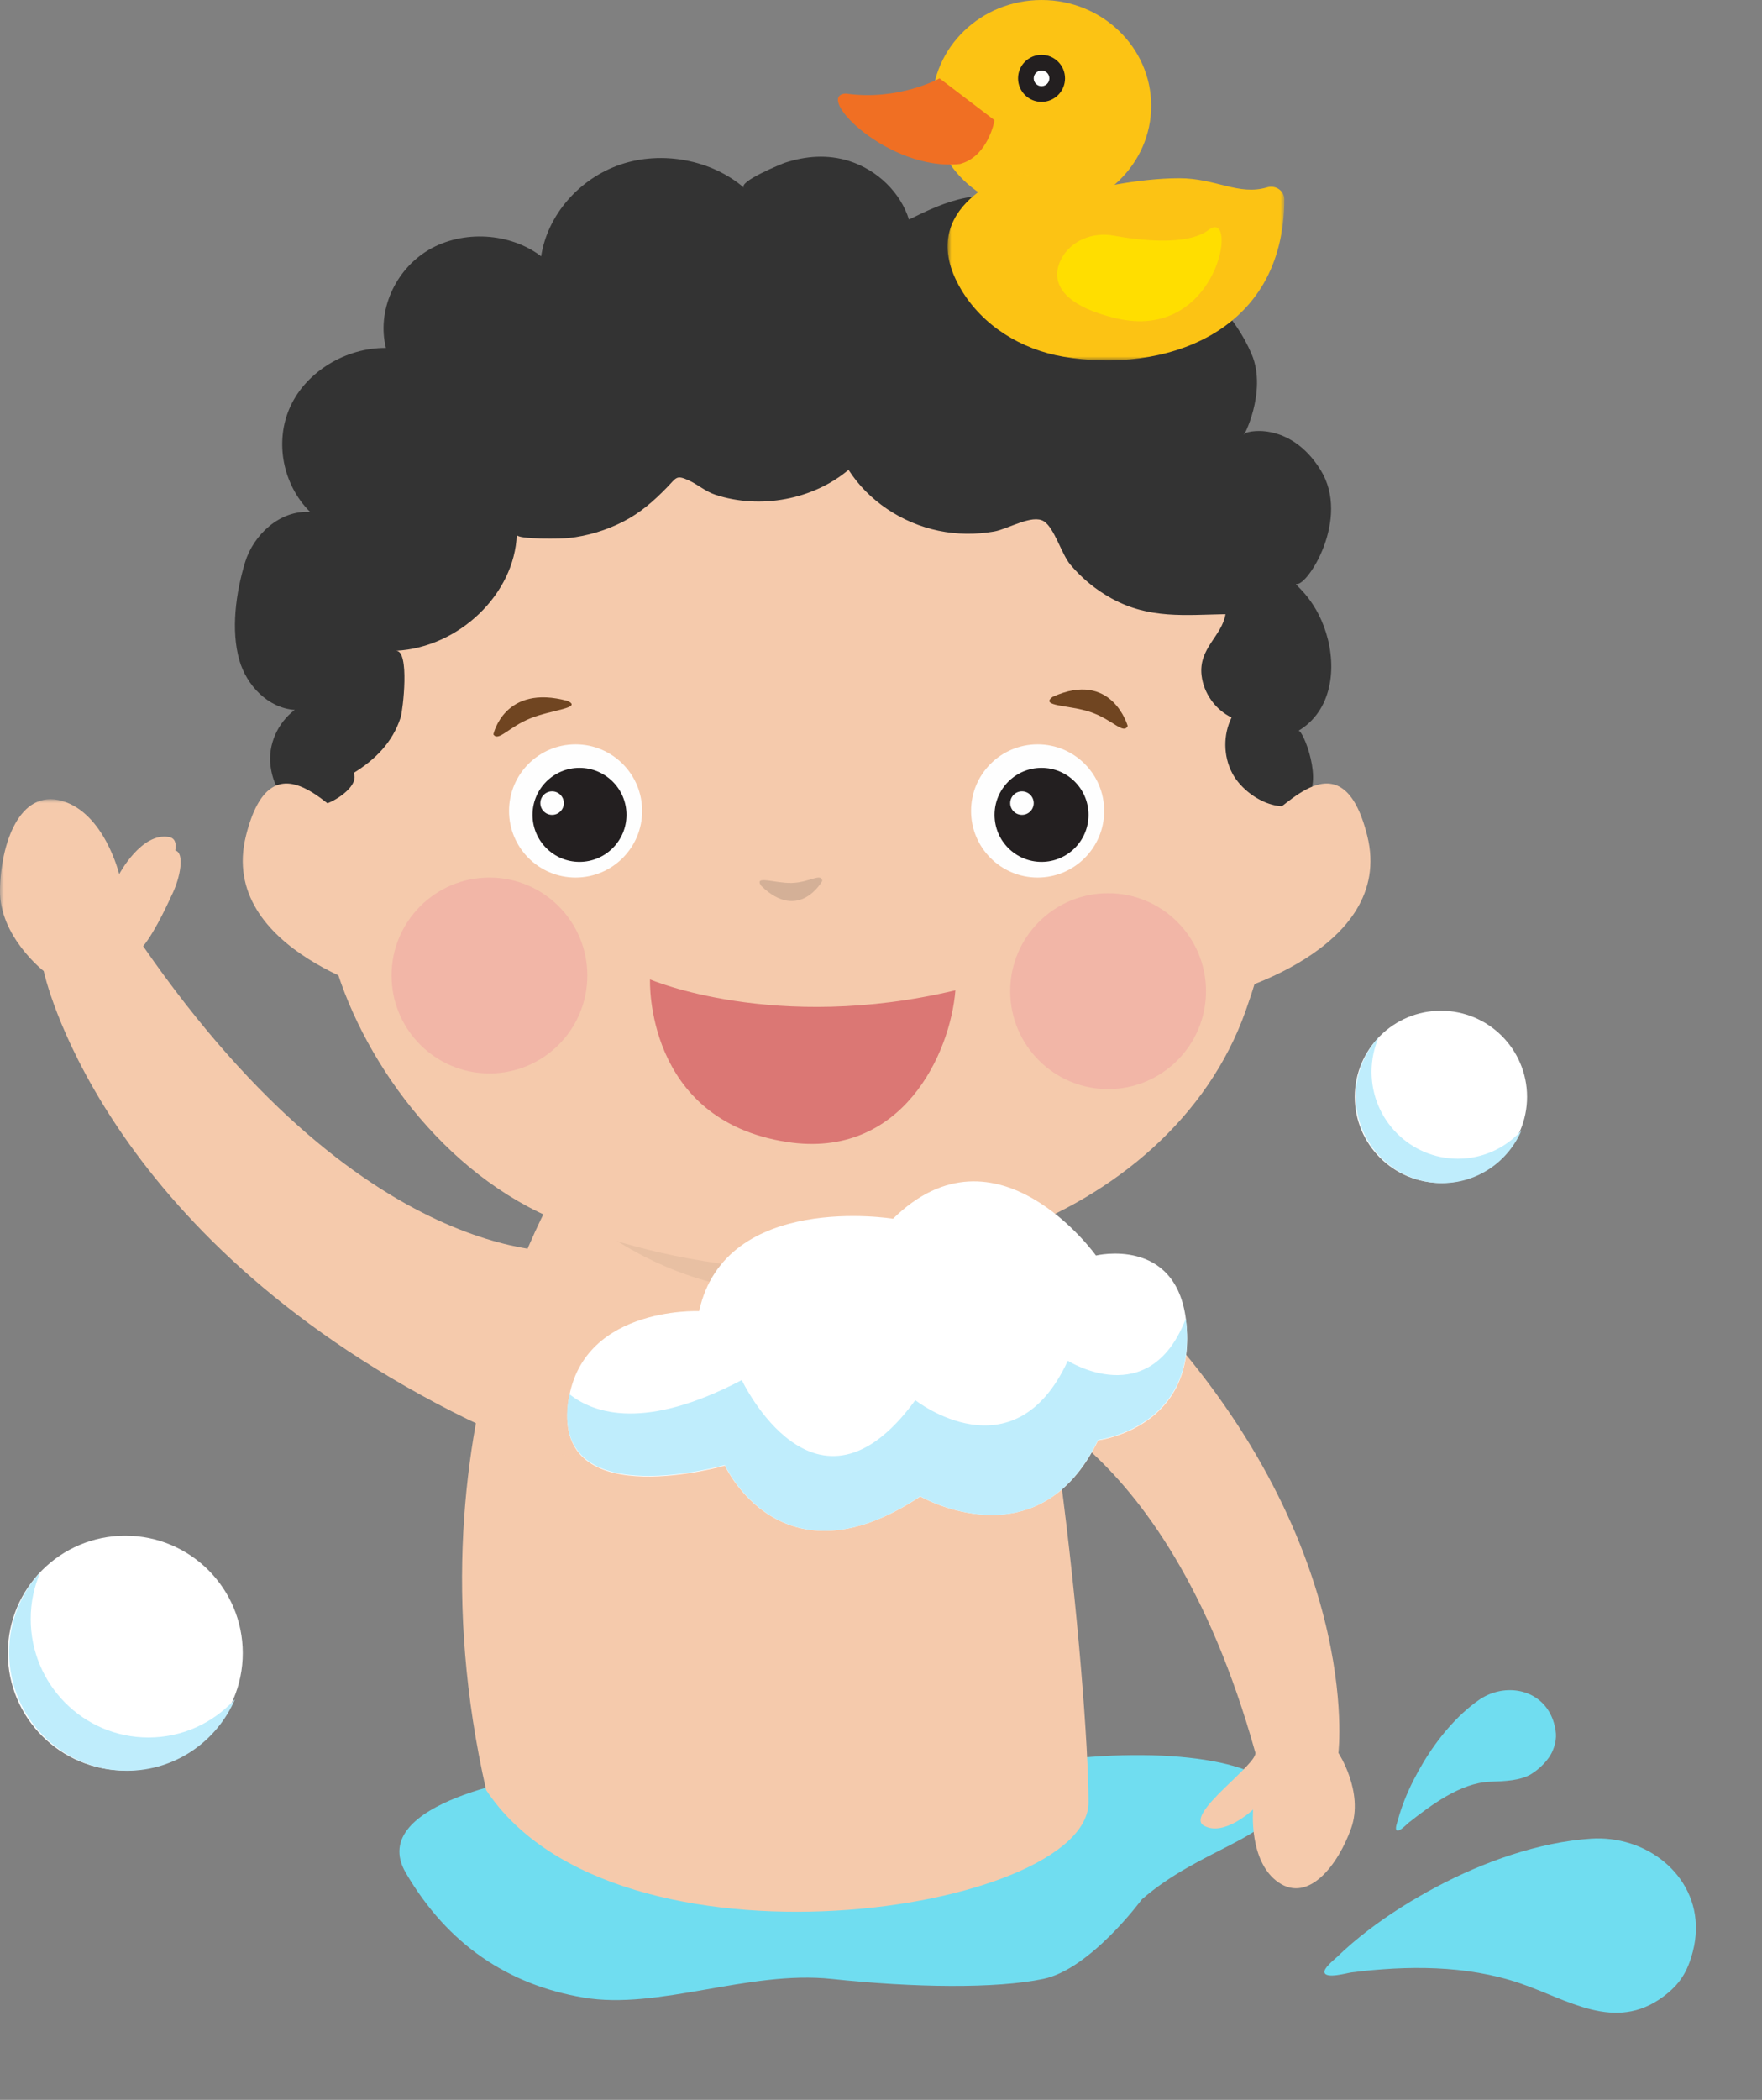 <?xml version="1.0" encoding="UTF-8"?>
<svg width="225px" height="268px" viewBox="0 0 225 268" version="1.1" xmlns="http://www.w3.org/2000/svg" xmlns:xlink="http://www.w3.org/1999/xlink">
    <rect x="0" y="0" width="225" height="268" fill="#808080" stroke="none"/>
    <title>product-boy2</title>
    <defs>
        <polygon id="path-1" points="0 2.67431336e-15 43 2.67431336e-15 43 24 0 24"></polygon>
        <polygon id="path-3" points="0 -1.8759705e-14 81 -1.8759705e-14 81 84 0 84"></polygon>
    </defs>
    <g id="Page-1" stroke="none" stroke-width="1" fill="none" fill-rule="evenodd">
        <g id="01.首頁" transform="translate(-658, -3525)">
            <g id="PRODUCT" transform="translate(-491, 2280)">
                <g id="product03" transform="translate(685.663, 1014.415)">
                    <g id="product-boy2" transform="translate(463.337, 230.585)">
                        <path d="M145.801,242.424 C153.228,235.914 163.13,234.411 163.13,229.778 C163.13,225.146 150.356,222.767 135.106,224.645 C119.856,226.523 113.915,228.151 100.15,225.521 C86.385,222.892 68.858,226.648 68.858,226.648 C68.858,226.648 46.478,229.904 51.826,239.044 C57.173,248.184 64.897,253.318 74.502,254.945 C84.108,256.573 95.595,251.439 106.191,252.566 C116.786,253.693 127.184,253.818 133.225,252.566 C139.265,251.314 145.801,242.424 145.801,242.424" id="Fill-1" fill="#70DDF0"></path>
                        <g id="Group-23" transform="translate(196.786, 239.669) rotate(21) translate(-196.786, -239.669) translate(175.223, 218.309)" fill="#70DDF0">
                            <path d="M28.083,13.568 C27.287,13.77 26.5,14.047 25.733,14.4 C19.657,17.196 13.93,22.134 9.566,27.149 C7.282,29.774 5.167,32.56 3.345,35.527 C2.433,37.012 1.593,38.542 0.859,40.123 C0.654,40.564 -0.265,42.083 0.075,42.553 C0.576,43.248 2.786,41.569 3.315,41.286 C9.521,37.968 16.572,35.162 23.889,34.882 C30.326,34.636 37.423,36.396 41.535,29.966 C42.983,27.701 43.33,25.841 43.025,23.17 C42.149,15.485 34.823,11.854 28.083,13.568" id="Fill-1"></path>
                            <path d="M6.844,2.006 C6.547,2.307 6.272,2.639 6.027,2.999 C4.082,5.853 2.86,9.563 2.26,12.943 C1.947,14.713 1.75,16.509 1.731,18.308 C1.722,19.208 1.756,20.109 1.851,21.004 C1.877,21.253 1.873,22.17 2.148,22.288 C2.554,22.462 3.085,21.131 3.244,20.865 C5.084,17.786 7.615,13.718 11.061,12.253 C12.784,11.522 14.681,10.717 15.658,9.425 C16.416,8.422 17.098,6.948 17.134,5.69 C17.174,4.302 16.834,3.387 15.992,2.285 C13.569,-0.885 9.369,-0.545 6.844,2.006" id="Fill-8"></path>
                        </g>
                        <path d="M163.274,240.261 C159.411,237.623 160.017,230.949 160.017,230.949 C160.017,230.949 156.334,234.456 153.743,233.012 C151.152,231.567 160.97,224.952 160.275,223.597 C148.604,181.787 126.007,177.342 126.007,177.342 C126.007,177.342 118.176,137.28 146.199,166.932 C174.224,196.584 170.908,223.724 170.908,223.724 C170.908,223.724 174.184,228.694 172.537,233.336 C170.888,237.979 167.137,242.899 163.274,240.261" id="Fill-1" fill="#F5CAAC"></path>
                        <path d="M62.077,228.457 C78.561,253.409 139,244.052 139,230.017 C139,215.981 133.505,158.566 126.441,152.329 C119.377,146.09 73.066,148.43 73.066,148.43 C73.066,148.43 51.088,180.113 62.077,228.457 Z" id="Fill-3" fill="#F5CAAC"></path>
                        <g id="Group-7" transform="translate(16, 211) scale(-1, 1) translate(-16, -211) translate(1, 196)">
                            <path d="M30,14.983 C30,23.258 23.284,29.965 15.001,29.965 C6.716,29.965 0,23.258 0,14.983 C0,6.709 6.716,0 15.001,0 C23.284,0 30,6.709 30,14.983" id="Fill-1" fill="#FFFFFF"></path>
                            <path d="M25.848,4.645 C26.638,6.482 27.079,8.505 27.079,10.634 C27.079,18.985 20.345,25.754 12.041,25.754 C7.667,25.754 3.74,23.865 0.991,20.866 C3.3,26.238 8.61,30 14.799,30 C23.104,30 29.838,23.229 29.838,14.878 C29.838,10.927 28.317,7.34 25.848,4.645" id="Fill-4" fill="#BFEDFC"></path>
                        </g>
                        <path d="M123.989,158.263 C124.858,157.979 73,154 73,154 C73,154 94.728,175.601 123.989,158.263" id="Fill-5" fill="#E8C0A3"></path>
                        <path d="M42.393,121.741 C45.822,134.792 56.542,150.023 71.575,155.931 C87.832,162.32 108.393,164.925 128.848,157.439 C142.428,152.468 154.217,142.66 159.056,129.039 C174.7,85.011 149.708,52.689 132.803,43.873 C119.034,36.694 92.468,31.654 65.546,47.179 C54.277,53.678 30.112,75.01 42.393,121.741" id="Fill-7" fill="#F5CAAC"></path>
                        <path d="M82,103.5 C82,108.194 78.195,112 73.5,112 C68.806,112 65,108.194 65,103.5 C65,98.806 68.806,95 73.5,95 C78.195,95 82,98.806 82,103.5" id="Fill-9" fill="#FEFEFE"></path>
                        <path d="M80,104 C80,107.314 77.314,110 74,110 C70.686,110 68,107.314 68,104 C68,100.686 70.686,98 74,98 C77.314,98 80,100.686 80,104" id="Fill-11" fill="#231F20"></path>
                        <path d="M72,102.5 C72,103.328 71.328,104 70.5,104 C69.672,104 69,103.328 69,102.5 C69,101.672 69.672,101 70.5,101 C71.328,101 72,101.672 72,102.5" id="Fill-13" fill="#FEFEFE"></path>
                        <path d="M141,103.5 C141,108.194 137.194,112 132.5,112 C127.806,112 124,108.194 124,103.5 C124,98.806 127.806,95 132.5,95 C137.194,95 141,98.806 141,103.5" id="Fill-15" fill="#FEFEFE"></path>
                        <path d="M139,104 C139,107.314 136.314,110 133,110 C129.686,110 127,107.314 127,104 C127,100.686 129.686,98 133,98 C136.314,98 139,100.686 139,104" id="Fill-17" fill="#231F20"></path>
                        <path d="M132,102.5 C132,103.328 131.328,104 130.5,104 C129.672,104 129,103.328 129,102.5 C129,101.672 129.672,101 130.5,101 C131.328,101 132,101.672 132,102.5" id="Fill-19" fill="#FEFEFE"></path>
                        <path d="M63,93.734 C63,93.734 64.385,87.235 72.509,89.467 C74.385,90.369 70.467,90.585 67.774,91.661 C64.917,92.802 63.647,94.701 63,93.734" id="Fill-21" fill="#704521"></path>
                        <path d="M144,92.646 C144,92.646 141.991,85.496 134.426,88.936 C132.721,90.164 136.504,89.959 139.201,90.861 C142.063,91.818 143.48,93.808 144,92.646" id="Fill-23" fill="#704521"></path>
                        <path d="M105,112.432 C105,112.432 102.066,117.759 97.213,113.069 C96.212,111.642 98.948,112.752 101.112,112.69 C103.408,112.624 104.855,111.355 105,112.432" id="Fill-25" fill="#D4B097"></path>
                        <path d="M75,124.5 C75,131.404 69.404,137 62.5,137 C55.596,137 50,131.404 50,124.5 C50,117.596 55.596,112 62.5,112 C69.404,112 75,117.596 75,124.5" id="Fill-27" fill="#F2B6A7"></path>
                        <path d="M154,126.5 C154,133.404 148.403,139 141.5,139 C134.596,139 129,133.404 129,126.5 C129,119.596 134.596,114 141.5,114 C148.403,114 154,119.596 154,126.5" id="Fill-29" fill="#F2B6A7"></path>
                        <g id="Group-33" transform="translate(30, 20)" fill="#333333">
                            <path d="M128.837,35.417 C128.642,36.137 131.874,30.015 129.838,25.222 C127.712,20.216 123.317,15.549 117.948,14.815 C114.376,14.326 110.616,15.176 107.67,17.138 C104.513,10.988 102.362,3.516 93.338,5.243 C90.767,5.736 88.394,6.873 86.071,8.02 C84.992,4.564 82.033,1.679 78.401,0.54 C75.701,-0.306 72.904,-0.103 70.25,0.766 C69.923,0.873 64.141,3.213 65.027,3.977 C60.874,0.398 54.567,-0.798 49.263,0.988 C43.96,2.775 39.894,7.466 39.101,12.711 C35.127,9.679 29.079,9.334 24.744,11.892 C20.409,14.45 18.108,19.722 19.282,24.407 C14.143,24.367 9.128,27.433 7.08,31.866 C5.032,36.298 6.07,41.839 9.607,45.345 C5.728,45.08 2.352,48.27 1.288,51.789 C0.131,55.615 -0.548,60.403 0.571,64.281 C1.478,67.429 4.179,70.361 7.637,70.603 C5.411,72.29 4.201,75.092 4.547,77.761 C5.061,81.718 7.678,84.005 11.695,82.568 C13.182,82.036 15.863,80.206 15.166,78.647 C17.919,76.948 20.13,74.748 21.16,71.567 C21.439,70.707 22.362,62.967 20.555,63.061 C28.613,62.639 35.71,55.825 35.993,48.239 C35.969,48.894 42.017,48.738 42.609,48.672 C45.045,48.403 47.424,47.679 49.577,46.577 C51.796,45.44 53.499,43.929 55.187,42.194 C56.384,40.965 56.34,40.585 57.906,41.289 C59.119,41.834 60.053,42.72 61.393,43.158 C67.105,45.026 73.847,43.756 78.354,39.963 C80.856,43.882 85.124,46.765 89.871,47.743 C92.193,48.222 94.615,48.241 96.95,47.835 C98.731,47.525 101.819,45.585 103.307,46.537 C104.644,47.392 105.563,50.737 106.667,52.05 C108.137,53.798 109.949,55.293 112.001,56.411 C116.779,59.015 121.338,58.482 126.491,58.387 C126.027,61.209 123.033,62.729 123.435,66.197 C123.7,68.483 125.199,70.585 127.267,71.573 C126.179,73.774 126.21,76.498 127.348,78.674 C128.866,81.574 133.507,84.373 136.617,82.043 C139.186,80.118 136.332,72.958 135.794,73.276 C140.06,70.75 140.746,65.332 139.339,60.78 C137.902,56.133 134.979,54.414 135.576,54.53 C136.955,54.795 142.496,46.204 138.632,39.981 C134.7,33.648 128.951,34.998 128.837,35.417" id="Fill-31"></path>
                        </g>
                        <g id="Group-14" transform="translate(135.5, 23) scale(-1, 1) translate(-135.5, -23) translate(107, 0)">
                            <path d="M31,0 C23.268,0 17,6.044 17,13.5 C17,20.956 23.268,27 31,27 C38.732,27 45,20.956 45,13.5 C45,6.044 38.732,0 31,0" id="Fill-1" fill="#FCC314"></path>
                            <g id="Group-5" transform="translate(0, 22)">
                                <mask id="mask-2" fill="white">
                                    <use xlink:href="#path-1"></use>
                                </mask>
                                <g id="Clip-4"></g>
                                <path d="M34.305,2.67431336e-15 L24.904,2.251 C24.904,2.251 18.898,0.75 13.414,0.75 C8.723,0.75 5.842,2.997 2.194,1.91 C1.095,1.583 -0.002,2.353 -4.09870519e-05,3.455 C0.028,20.77 15.63,25.683 28.219,23.523 C33.663,22.589 38.549,19.534 41.28,14.929 C47.643,4.197 34.305,2.67431336e-15 34.305,2.67431336e-15" id="Fill-3" fill="#FCC314" mask="url(#mask-2)"></path>
                            </g>
                            <path d="M56.001,11.943 C49.234,12.915 44.028,10 44.028,10 L37,15.344 C37,15.344 37.781,19.96 41.425,20.932 C50.535,21.903 60.166,12.186 56.001,11.943" id="Fill-6" fill="#F06F23"></path>
                            <path d="M21.841,30.066 C18.5,30.677 12.392,31.416 9.648,29.336 C5.768,26.396 8.355,43.794 21.547,40.609 C29.086,38.788 29.783,35.528 28.465,33.022 C27.263,30.736 24.487,29.582 21.841,30.066" id="Fill-8" fill="#FFDE00"></path>
                            <path d="M31,7 C29.343,7 28,8.343 28,10 C28,11.657 29.343,13 31,13 C32.657,13 34,11.657 34,10 C34,8.343 32.657,7 31,7" id="Fill-10" fill="#231F20"></path>
                            <path d="M31,9 C30.448,9 30,9.448 30,10 C30,10.552 30.448,11 31,11 C31.552,11 32,10.552 32,10 C32,9.448 31.552,9 31,9" id="Fill-12" fill="#FEFEFE"></path>
                        </g>
                        <path d="M43.985,103.922 C42.345,103.922 34.689,93.482 31.408,106.669 C27.74,121.413 50,127 50,127 L43.985,103.922 Z" id="Fill-34" fill="#F5CAAC"></path>
                        <path d="M162.015,103.922 C163.655,103.922 171.311,93.482 174.592,106.669 C178.26,121.413 156,127 156,127 L162.015,103.922 Z" id="Fill-36" fill="#F5CAAC"></path>
                        <path d="M83.004,125 C83.004,125 82.272,142.961 100.514,145.752 C115.227,148.003 121.361,134.415 122,126.392 C98.991,131.87 83.004,125 83.004,125" id="Fill-38" fill="#DB7774"></path>
                        <g id="Group-42" transform="translate(0, 102)">
                            <mask id="mask-4" fill="white">
                                <use xlink:href="#path-3"></use>
                            </mask>
                            <g id="Clip-41"></g>
                            <path d="M73.323,57.72 C73.323,57.72 47.583,61.108 18.28,18.761 C19.893,16.819 21.842,12.427 21.842,12.427 C23.134,9.906 23.551,6.781 22.382,6.556 C22.541,5.619 22.353,4.973 21.587,4.83 C18.069,4.173 15.221,9.566 15.221,9.566 C15.221,9.566 13.329,1.742 7.897,0.213 C2.464,-1.317 0.085,5.71 0.001,11.62 C-0.084,17.53 5.581,21.937 5.581,21.937 C5.581,21.937 12.302,54.08 55.782,77.141 C99.261,100.202 73.323,57.72 73.323,57.72" id="Fill-40" fill="#F5CAAC" mask="url(#mask-4)"></path>
                        </g>
                        <g id="Group-7-Copy" transform="translate(111.795, 173.76) rotate(-7) translate(-111.795, -173.76) translate(71.795, 152.386)">
                            <path d="M80,20.939 C80,10.195 69.593,11.385 69.593,11.385 C69.593,11.385 59.187,-7.722 44.444,3.569 C44.444,3.569 23.631,-2.511 18.428,12.254 C18.428,12.254 2.818,9.648 0.217,22.676 C-2.385,35.703 19.295,32.229 19.295,32.229 C19.295,32.229 24.499,48.73 43.577,39.177 C43.577,39.177 57.453,49.599 66.992,34.835 C66.992,34.835 80,34.835 80,20.939" id="Fill-1" fill="#FFFFFF"></path>
                            <path d="M64.39,24.276 C55.718,38.275 44.444,26.901 44.444,26.901 C29.702,42.65 22.764,21.651 22.764,21.651 C9.796,26.558 3.564,23.653 0.706,20.763 C0.524,21.325 0.342,21.892 0.217,22.526 C-2.385,35.65 19.295,32.15 19.295,32.15 C19.295,32.15 24.499,48.775 43.577,39.15 C43.577,39.15 57.453,49.65 66.992,34.775 C66.992,34.775 80,34.775 80,20.776 C73.93,32.15 64.39,24.276 64.39,24.276" id="Fill-4" fill="#BFEDFC"></path>
                        </g>
                        <g id="Group-7" transform="translate(184, 140) scale(-1, 1) translate(-184, -140) translate(173, 129)">
                            <path d="M22,10.988 C22,17.056 17.075,21.975 11.001,21.975 C4.925,21.975 0,17.056 0,10.988 C0,4.92 4.925,0 11.001,0 C17.075,0 22,4.92 22,10.988" id="Fill-1" fill="#FFFFFF"></path>
                            <path d="M18.955,3.406 C19.535,4.754 19.858,6.237 19.858,7.798 C19.858,13.922 14.92,18.886 8.83,18.886 C5.622,18.886 2.743,17.501 0.727,15.302 C2.42,19.241 6.314,22 10.853,22 C16.943,22 21.881,17.035 21.881,10.911 C21.881,8.013 20.766,5.383 18.955,3.406" id="Fill-4" fill="#BFEDFC"></path>
                        </g>
                    </g>
                </g>
            </g>
        </g>
    </g>
</svg>